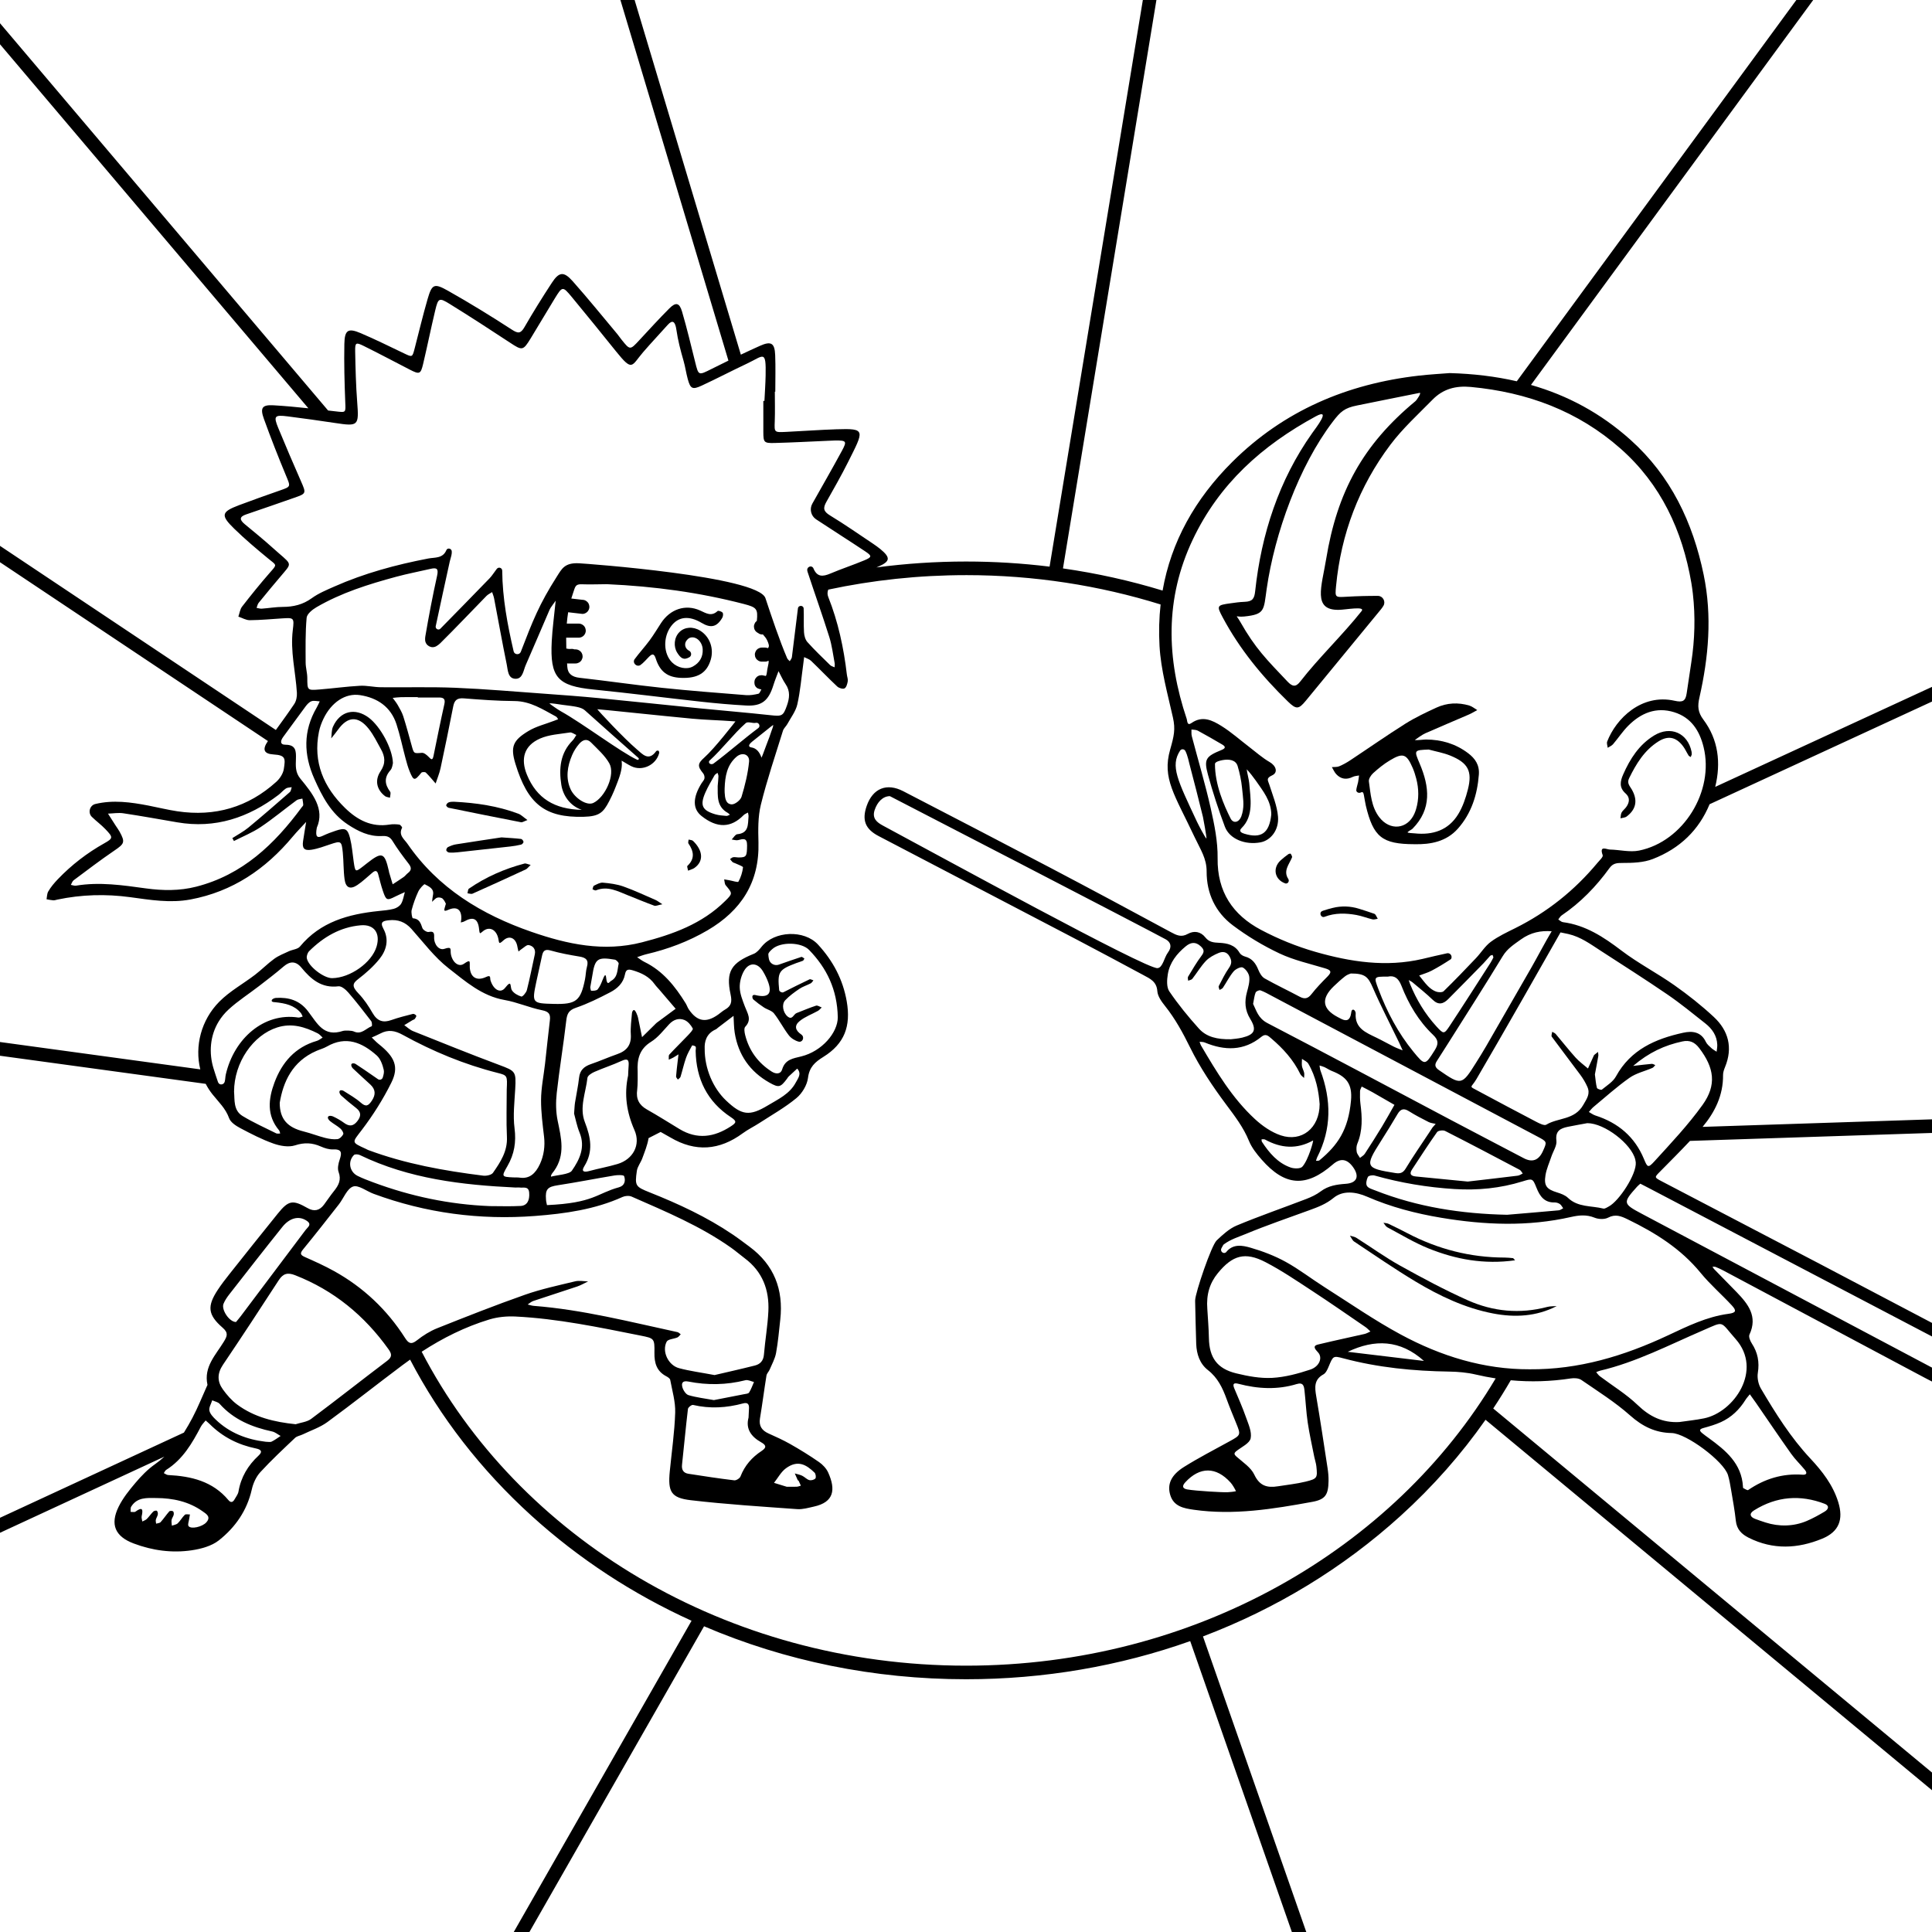<?xml version="1.0" encoding="UTF-8"?>
<svg xmlns="http://www.w3.org/2000/svg" width="950" height="950" version="1.1" viewBox="0 0 950 950">
  <!-- Generator: Adobe Illustrator 28.6.0, SVG Export Plug-In . SVG Version: 1.2.0 Build 709)  -->
  <g>
    <g id="Camada_1">
      <g>
        <path d="M76.153,720.035c-3.551,2.493-6.684,5.738-9.509,9.064-3.111,3.663-6.22,7.533-8.317,11.809-4.272,8.711-1.744,14.586,7.373,18.034,9.207,3.482,18.863,4.805,28.576,3.364,4.631-.687,9.794-2.081,13.345-4.889,8.066-6.378,13.867-14.65,16.203-25.073.671-2.997,2.119-6.202,4.166-8.436,5.407-5.9,11.293-11.366,17.105-16.883.926-.879,2.476-1.079,3.7-1.671,4.09-1.978,8.56-3.448,12.171-6.089,12.484-9.127,24.596-18.76,36.982-28.023,1.225-.916,2.461-1.81,3.704-2.693,14.69,28.157,34.731,54.118,59.711,76.795,23.393,21.237,49.944,38.557,78.685,51.613l-88.585,155.079h7.704l87.031-152.36c39.788,17.051,83.561,26.044,128.853,26.044,38.317,0,75.543-6.446,110.193-18.753l50.702,145.068h7.087l-51.506-147.369c35.895-13.61,68.871-33.593,97.213-59.323,15.961-14.49,29.898-30.325,41.724-47.211l224.096,185.942v-8.693l-220.308-182.798c3.026-4.557,5.902-9.185,8.622-13.882,9.787.906,19.614.621,29.514-.897,1.681-.258,3.894-.153,5.199.745,8.151,5.609,16.62,10.92,23.98,17.46,6.073,5.396,12.396,8.508,20.404,8.641,7.198.119,25.687,13.935,27.712,20.684.726,2.418,1.141,4.94,1.559,7.438.837,4.997,1.769,9.991,2.301,15.024.444,4.207,2.82,6.586,6.333,8.346,11.979,6.003,24.125,5.401,36.129.458,8.243-3.395,10.561-9.379,7.898-17.993-2.596-8.397-7.839-15.148-13.691-21.398-9.707-10.366-17.17-22.289-24.328-34.412-1.273-2.156-1.917-5.255-1.524-7.707.857-5.351-.027-10.01-2.96-14.497-.801-1.226-1.65-3.291-1.155-4.357,4.154-8.938-.64-15-6.292-20.854-3.689-3.82-7.435-7.585-11.14-11.39-.312-.32-.505-.755-.753-1.136.541.041,1.133-.046,1.613.147,1.28.514,2.54,1.094,3.757,1.743,30.125,16.042,60.238,32.107,90.367,48.14,5.575,2.966,11.141,5.955,16.764,8.826v-6.814c-49.122-26.029-98.244-52.057-147.352-78.113-9.265-4.916-9.308-5.38-2.246-13.258.525-.585,1.163-1.068,1.625-1.487,1.793.924,3.024,1.55,4.247,2.191,47.91,25.106,95.818,50.213,143.726,75.323v-6.654c-20.023-10.55-40.046-21.1-60.092-31.607-25.737-13.49-51.517-26.898-77.264-40.369-3.91-2.046-3.742-1.982-.775-4.99,4.881-4.949,9.811-9.861,14.562-14.932l123.569-4.061v-6.692l-117.361,3.857c6.063-7.274,10.162-15.546,10.06-25.503-.014-1.32.483-2.707.996-3.96,3.896-9.518,1.665-17.878-5.56-24.606-6.051-5.635-12.603-10.816-19.37-15.578-8.469-5.96-17.775-10.772-26.002-17.023-8.774-6.668-17.636-12.534-28.822-13.995-.799-.104-1.511-.874-2.263-1.334.545-.668.969-1.515,1.653-1.978,9.293-6.29,16.971-14.226,23.513-23.265,1.743-2.409,3.601-2.545,6.412-2.537,4.978.015,10.326-.162,14.874-1.923,13.427-5.199,22.74-14.35,27.943-26.943l113.926-52.596v-4.272c0-1.016.052-2.016.131-3.006l-111.279,51.339c2.872-11.8,1.582-23.193-5.854-33.112-2.736-3.65-2.863-6.646-1.93-10.76,4.529-19.971,6.312-40.063,2.11-60.402-5.325-25.776-16.149-48.578-35.977-66.363-14.64-13.132-30.975-21.86-48.953-27.009L892.681-1.491h-8.294l-138.554,188.975c-10.476-2.418-21.481-3.715-33.01-4.028-4.125.334-9.66.626-15.157,1.254-35.259,4.026-66.4,17.227-91.757,42.451-18.326,18.23-30.063,39.322-34.237,63.236-15.893-4.854-32.268-8.503-48.992-10.897L568.877-1.491h-6.672l-46.108,280.115c-13.494-1.657-27.196-2.513-41.045-2.513-14.9,0-29.631.991-44.114,2.908.305-.131.611-.257.916-.389,5.988-2.588,6.104-4.449,1.035-8.642-.904-.748-2.46-1.871-3.436-2.523-7.059-4.716-14.027-9.583-21.274-13.99-3.321-2.019-3.579-3.606-1.814-6.735,3.621-6.417,7.28-12.819,10.585-19.405,7.974-15.891,8.94-16.723-5.627-16.25-8.305.27-16.598.895-24.899,1.289-5.782.274-5.66.225-5.46-5.231.178-4.841.037-9.693.037-14.541.074-0.0.149-0.0.223-0,0-6.004.192-12.017-.054-18.011-.242-5.892-1.981-6.996-7.452-4.554-3.162,1.411-6.302,2.871-9.432,4.353L311.603-1.491h-6.983l53.559,178.814c-2.732,1.331-5.459,2.674-8.175,4.036-6.613,3.315-6.492,3.433-8.183-3.348-2.064-8.275-4.034-16.581-6.435-24.76-1.301-4.433-3.071-4.803-6.28-1.583-5.052,5.069-9.877,10.364-14.747,15.612-4.571,4.925-4.546,4.955-8.791-.345-.722-.901-1.358-1.872-2.098-2.756-7.267-8.67-14.375-17.482-21.892-25.93-4.373-4.914-6.685-4.611-10.235.819-4.671,7.144-9.195,14.395-13.457,21.789-1.889,3.276-3.166,3.194-6.248,1.195-10.246-6.645-20.664-13.058-31.3-19.057-6.917-3.901-7.942-3.311-10.107,4.138-2.315,7.964-4.221,16.047-6.309,24.077-1.185,4.557-1.161,4.497-5.229,2.555-7.074-3.377-14.103-6.871-21.31-9.941-6.216-2.648-7.926-1.593-8.059,5.291-.182,9.454.06,18.926.433,28.378.22,5.578.513,5.379-4.972,4.75-1.154-.132-2.309-.265-3.463-.398L-.089,11.318v10.349l151.725,179.097c-5.709-.609-11.423-1.145-17.148-1.476-5.658-.328-6.666,1.302-4.715,6.704,3.364,9.313,6.985,18.542,10.788,27.685,2.377,5.715,2.597,5.562-2.872,7.475-6.741,2.358-13.48,4.729-20.159,7.254-8.737,3.303-9.163,4.938-2.326,11.6,5.28,5.146,10.941,9.922,16.639,14.611,4.308,3.545,4.564,2.735.783,7.054-4.707,5.377-9.198,10.953-13.582,16.599-1.026,1.321-1.244,3.269-1.834,4.928,1.865.622,3.734,1.778,5.594,1.764,5.302-.04,10.601-.547,15.901-.887,5.786-.371,6.028-.349,5.273,5.706-1.303,10.448,1.376,20.571,2.011,30.853.113,1.827-.293,4.039-1.285,5.519-2.909,4.339-5.994,8.56-9.061,12.793L-.089,268.352v8.042l131.834,87.992c-2.849,4.119-2.095,6.295,2.785,6.597,5.98.37,5.846,1.999,5.022,7.2-.355,2.244-1.961,4.679-3.7,6.252-13.864,12.543-30.195,17.235-48.635,14.49-4.785-.712-9.498-1.903-14.254-2.818-8.656-1.665-17.356-2.876-26.093-.766-.019.005-.037.009-.056.014-2.72.698-3.671,4.29-1.681,6.271.011.011.021.021.032.032,2.135,2.099,4.595,3.878,6.657,6.041,3.831,4.02,3.915,4.464-.573,6.98-8.401,4.71-16.084,10.627-22.747,17.582-1.771,1.849-3.528,3.887-4.803,6.137-.607,1.07-.56,2.511-.808,3.785,1.099.183,2.193.45,3.299.517.67.041,1.361-.218,2.038-.36,11.863-2.487,23.762-2.816,35.796-1.185,9.808,1.33,19.633,2.999,29.614,1.137,20.717-3.865,36.95-14.933,50.25-30.853,2.107-2.522,4.43-4.862,6.653-7.287-.51,3.153-1.06,6.301-1.52,9.461-.506,3.478.526,4.771,4.112,4.218,3.152-.486,6.215-1.649,9.264-2.673,5.277-1.773,5.592-1.69,6.163,4.059.433,4.362.288,8.791.873,13.126.568,4.209,2.754,5.175,6.247,2.856,2.675-1.775,4.999-4.077,7.485-6.138,1.38-1.144,2.3-1.077,2.803.829.723,2.742,1.397,5.505,2.306,8.191,1.574,4.648,1.975,4.856,6.094,2.758,1.539-.784,3.138-1.451,4.709-2.171-.572,1.92-.837,4.02-1.82,5.698-.682,1.164-2.248,2.145-3.606,2.506-2.431.647-4.996.831-7.517,1.094-14.805,1.546-28.558,5.283-38.63,17.452-1.118,1.351-3.649,1.484-5.457,2.327-2.451,1.142-5.04,2.143-7.201,3.712-3.286,2.385-6.153,5.341-9.383,7.812-5.843,4.471-12.493,8.098-17.612,13.261-9.023,9.101-12.165,21.954-9.363,33.298L-.089,512.363v6.752l101.239,13.831c.927,1.797,2.03,3.517,3.31,5.13,2.976,3.749,6.49,6.952,8.194,11.742.732,2.057,3.371,3.775,5.529,4.918,5.291,2.802,10.664,5.581,16.285,7.575,3.287,1.166,7.472,1.902,10.616.877,4.587-1.495,8.453-1.289,12.66.561,1.861.819,4.007,1.521,5.986,1.432,4.363-.196,4.448,1.652,3.296,5.028-.647,1.895-1.179,4.328-.534,6.062,1.442,3.88-.008,6.593-2.27,9.395-1.737,2.153-3.264,4.475-4.919,6.696q-3.278,4.4-8.033,1.69c-7.354-4.189-9.34-3.895-14.682,2.703-7.974,9.848-15.855,19.771-23.736,29.695-2.008,2.529-3.992,5.096-5.766,7.79-5.281,8.023-4.958,12.235,2.351,18.585,2.942,2.556,2.294,4.149.676,6.82-3.972,6.559-10.007,12.404-8.106,21.232.041.188-.134.431-.228.639-2.356,5.207-4.462,10.547-7.127,15.591-1.323,2.504-2.712,4.955-4.21,7.322L-.089,746.363v7.373l80.909-37.476c-1.451,1.339-2.998,2.604-4.667,3.776ZM101.457,748.574c-2.022,2.243-7.524,3.469-8.738,1.841-.523-.701.14-2.299.294-3.486.098-.752.251-1.496.379-2.244-.857.034-2.043-.276-2.508.169-1.301,1.244-2.178,2.931-3.476,4.181-.695.669-1.91.797-2.891,1.169-.063-.94-.297-1.91-.141-2.812.152-.879.821-1.66,1.032-2.54.131-.547.028-1.502-.321-1.725-.448-.286-1.548-.288-1.846.049-1.5,1.693-2.754,3.604-4.265,5.285-.453.504-1.457.515-2.208.751-.058-.644-.276-1.325-.138-1.923.204-.882.8-1.68.962-2.563.108-.59-.054-1.52-.455-1.824-.33-.251-1.391-.01-1.775.37-1.138,1.125-2.031,2.497-3.164,3.628-.577.576-1.465.84-2.212,1.245-.12-.868-.494-1.793-.315-2.594.726-3.248.513-4.849-3.066-2.247-.536.39-1.576.087-2.384.104.078-.854-.126-1.882.278-2.534,2.922-4.711,7.692-4.322,12.326-4.266,8.206.041,15.989,1.7,22.802,6.531,1.749,1.24,4.314,2.675,1.827,5.433ZM897.252,739.453c2.345.896,1.938,2.653-.038,3.826-2.864,1.699-5.757,3.309-8.777,4.594-6.474,2.755-13.658,2.894-20.307.756-1.724-.555-3.439-1.134-5.129-1.779-2.349-.896-3.173-2.512-.469-4.199,11.059-6.9,22.697-7.794,34.721-3.198ZM860.425,685.599c1.181,1.649,2.135,2.936,3.045,4.255,5.746,8.334,11.404,16.729,17.263,24.981,1.991,2.805,4.528,5.217,6.724,7.884,1.141,1.385,1.122,2.574-1.124,2.415-9.826-.694-18.648,2.027-26.732,7.545-.403.275-1.601-.575-2.4-.958-.126-.061-.136-.426-.149-.654-.641-11.456-8.478-17.856-16.795-23.92-1.116-.813-2.256-1.601-3.312-2.486-1.687-1.414-1.062-2.004.79-2.517,2.869-.795,5.764-1.635,8.466-2.858,5.173-2.342,9.112-6.167,12.11-10.984.556-.893,1.299-1.67,2.114-2.701ZM837.948,697.42c-4.037.825-8.16,1.229-12.244,1.826-8.212.412-14.52-2.677-20.441-8.37-5.582-5.367-12.375-9.473-18.605-14.175-.696-.526-1.192-1.317-1.78-1.986.632-.244,1.245-.567,1.899-.721,17.831-4.203,33.971-12.663,50.642-19.84,10.791-4.645,8.094-4.681,16.008,4.249,13.562,15.306-.821,36.022-15.479,39.017ZM800.348,599.563c13.575,6.597,26.133,14.41,35.878,26.326,4.656,5.693,10.306,10.562,15.32,15.976,2.487,2.685,2.129,3.66-1.622,4.16-10.715,1.428-20.227,6.133-29.81,10.628-21.517,10.093-43.832,16.857-68.021,16.651-22.526.079-43.582-6.465-63.264-17.072-12.945-6.976-25.101-15.427-37.543-23.322-6.421-4.074-12.467-8.794-19.109-12.446-5.391-2.964-11.289-5.216-17.21-6.932-4.022-1.166-8.694-2.084-12.081,2.207-.02.025-.05.053-.09.084-1.255.961-2.941-.557-2.223-1.965.501-.982.973-1.811,1.183-1.966,3.496-2.575,6.961-3.536,10.885-5.164,10.195-4.229,20.664-7.8,31.04-11.59,4.273-1.56,8.301-3.024,12.083-6.131,4.642-3.813,10.981-2.96,16.445-.581,11.702,5.095,23.917,8.275,36.439,10.366,21.309,3.558,42.615,4.446,63.894-.391,3.812-.867,7.6-1.248,11.528.352,1.945.792,4.879.92,6.657-.009,3.651-1.907,6.417-.739,9.622.818ZM647.993,664.87c2.577,2.622.812,7.085-3.679,8.576-6.049,2.008-12.416,3.734-18.729,4.081-5.859.322-11.95-.817-17.717-2.223-9.449-2.304-13.245-7.789-13.43-17.37-.098-5.06-.541-10.114-.779-14.321-.548-7.109,1.177-12.688,5.153-17.556,7.231-8.855,13.371-10.653,23.433-5.449,7.941,4.107,15.392,9.195,22.895,14.101,8.86,5.793,17.549,11.849,26.29,17.824.893.61,1.63,1.449,2.44,2.181-.955.414-1.874.987-2.871,1.216-7.174,1.647-14.382,3.148-21.536,4.872-2.066.498-4.766.714-1.47,4.068ZM608.106,713.4c2.489-1.93,6.369-3.729,6.866-6.156.656-3.199-1.14-7.041-2.336-10.446-1.673-4.761-3.737-9.388-5.692-14.047-.994-2.368-.249-2.908,2.072-2.298,9.518,2.499,19.085,3.013,28.596.111,3.223-.983,3.584,1.01,3.823,3.124.594,5.251.82,10.55,1.592,15.771.837,5.662,2.113,11.26,3.223,16.882.31,1.57.87,3.105,1.036,4.685.596,5.687.469,6.104-5.312,7.526-4.438,1.091-9.033,1.542-13.559,2.278-5.297.845-9.017-.12-11.659-5.73-1.645-3.493-5.508-6.015-8.595-8.722-1.419-1.245-1.562-1.81-.056-2.978ZM607.758,733.243c-1.139.284-2.959.445-4.11.513-2.213.131-15.465-.619-19.805-1.366-2.054-.354-2.966-1.398-1.017-3.515,7.137-7.75,15.164-7.787,22.308.17.92,1.025,1.992,2.887,2.624,4.199ZM700.177,669.195c-12.485-1.497-24.97-2.994-37.455-4.49,13.214-6.295,25.76-6.016,37.455,4.49ZM629.778,558.28c-4.625-1.548-9.057-4.642-12.693-7.994-11.151-10.28-18.879-23.206-26.495-36.152-.334-.568-.489-1.242-.727-1.866.831.1,1.738.018,2.482.328,9.838,4.089,19.294,4.275,27.953-2.82,2.094-1.715,3.396-.361,4.751.793,5.844,4.974,10.956,10.555,14.329,17.566.365.76,1.219,1.284,1.846,1.918.028-.851.213-1.734.046-2.544-.23-1.117-.888-2.154-1.064-3.272-.183-1.163-.012-2.382.004-3.577,1.062.783,2.512,1.339,3.124,2.385,3.811,6.516,5.124,13.739,5.557,19.882-.047,11.872-8.893,18.775-19.113,15.353ZM640.362,573.708c-.963,1.051-4.035.979-5.771.367-6.339-2.234-10.479-7.173-14.063-12.609-.211-.32-.137-.829-.195-1.25.584.036,1.273-.12,1.736.135,7.787,4.285,15.597,4.883,23.567.45.411-.229-2.26,9.616-5.273,12.907ZM574.248,478.969c.943-5.671,4.418-10.03,8.786-13.631,2.391-1.971,4.816-2.449,7.385-.028,1.633,1.538,1.917,2.624.432,4.591-2.469,3.271-4.524,6.859-6.654,10.374-.284.469.015,1.292.044,1.951.694-.295,1.636-.398,2.042-.918,2.263-2.899,4.153-6.129,6.66-8.782,1.647-1.743,4.003-2.989,6.262-3.93,1.926-.803,4.002-.705,5.35,1.651,1.166,2.039,1.197,3.61-.22,5.641-1.954,2.802-3.466,5.92-5.039,8.968-.236.456.224,1.271.362,1.92.56-.342,1.318-.552,1.648-1.047,1.785-2.676,3.23-5.619,5.28-8.061.989-1.178,3.547-2.423,4.505-1.926,1.519.788,3.016,2.935,3.205,4.651.265,2.41-.489,5.004-1.144,7.428-1.259,4.657-1.04,8.861,1.606,13.187,3.307,5.407,2.164,7.712-3.87,9.198-2.224.547-4.553.666-5.602.81-6.761.139-12.037-1.104-15.758-5.235-5.217-5.792-10.186-11.88-14.565-18.314-1.408-2.07-1.177-5.729-.716-8.498ZM569.153,476.051c-5.81.416-107.189-55.17-134.967-70.072-2.93-1.572-5.471-3.515-4.116-7.638,1.295-3.941,4.022-6.847,7.507-6.858.695.321,126.963,65.64,135.629,70.403,2.528,1.389,3.138,3.765,1.112,6.455-1.901,2.523-2.54,7.522-5.163,7.71ZM647.7,569.029c7.121-13.954,6.956-28.171,1.604-42.597-.291-.784-.318-1.666-.468-2.503.809.261,1.654.444,2.419.8,1.245.58,2.389,1.397,3.661,1.897,7.018,2.756,10.161,6.201,9.389,14.586-1.322,14.359-6.5,21.894-15.498,29.335-.379.313-1.132.175-1.71.247.198-.59.326-1.216.605-1.764ZM623.217,503.074c-4.622-2.403-5.471-6.318-7.046-9.45.507-2.471.632-4.138,1.252-5.594.26-.61,1.744-1.268,2.37-1.047,1.939.683,3.75,1.746,5.582,2.716,43.588,23.072,87.174,46.148,130.754,69.236,4.651,2.464,4.631,2.503,2.531,7.123q-3.083,6.783-9.417,3.439c-12.042-6.327-24.112-12.603-36.137-18.963-29.952-15.842-59.826-31.834-89.89-47.46ZM733.067,473.165c-6.72,10.444-13.375,20.931-20.228,31.287-2.754,4.161-3.016,4.084-6.467.314-5.645-6.168-9.895-13.229-13.04-20.963-.249-.613-.43-1.254-.642-1.882.655.389,1.379.696,1.953,1.181,3.317,2.802,6.738,5.502,9.851,8.518,2.854,2.765,5.266,2.019,7.639-.361,5.834-5.851,11.615-11.754,17.391-17.662,1.119-1.144,2.091-2.431,3.198-3.588.269-.281.801-.309,1.213-.454.134.391.268.781.413,1.202-.418.793-.788,1.64-1.282,2.408ZM738.903,470.185c2.282-3.763,5.489-5.742,8.872-8.186,4.991-3.606,10.003-4.465,15.211-4.084-2.902,4.817-7.716,13.934-9.872,17.663-7.503,12.976-14.929,25.996-22.417,38.98-1.613,2.797-3.335,5.531-5.051,8.266-6.843,10.904-7.173,10.903-18.042,3.403-2.028-1.399-2.279-2.616-1.079-4.495,1.862-2.915,3.731-5.826,5.575-8.753,8.971-14.243,18.075-28.404,26.803-42.794ZM704.673,508.861c2.75,2.615,2.704,4.535.786,7.584-4.712,7.49-4.793,7.633-10.507.648-7.512-9.182-12.95-19.536-17.12-30.602-2.374-6.301-2.42-6.284,4.572-6.27,3.21-.695,5.231.718,6.682,4.435,3.54,9.072,8.471,17.438,15.588,24.205ZM687.879,512.45c.641,1.328,1.224,2.685,1.834,4.028-1.433-.588-2.908-1.092-4.291-1.78-2.886-1.437-5.687-3.047-8.59-4.449-5.197-2.51-10.741-4.625-10.217-12.044.041-.576-.601-1.934-1.444-1.712-.655.173-.71,1.151-.81,1.816q-.719,4.763-4.734,2.754c-.618-.309-1.232-.627-1.843-.949q-11.442-6.022-1.952-15.139c1.825-1.749,3.703-3.463,5.699-5.007.99-.766,2.306-1.11,2.689-1.286,7.024.012,8.477,1.577,10.86,7.059,3.932,9.048,8.506,17.816,12.798,26.708ZM704.398,554.398c-.629.958-1.256,1.916-1.886,2.872-3.795,5.757-7.746,11.42-11.308,17.318-1.357,2.246-2.82,2.574-5.099,2.215-14.764-2.325-15.118-3.088-7.182-15.524,2.845-4.458,5.619-8.965,8.304-13.521,1.483-2.516,3.087-2.93,5.612-1.334,3.101,1.96,6.385,3.644,9.66,5.31,1.035.526,2.294.612,3.45.899-.516.588-1.033,1.177-1.549,1.765ZM706.628,556.681c.554-.779,2.957-1.083,3.975-.566,12.281,6.243,24.469,12.669,36.65,19.105.64.338,1.006,1.197,1.5,1.813-.813.368-1.597.964-2.442,1.068-8.428,1.039-16.866,1.996-24.589,2.894-9.034-.888-17.261-1.714-25.491-2.497-2.47-.235-3.393-1.195-1.872-3.501,4.049-6.135,8.011-12.331,12.269-18.317ZM675.877,578.02c12.883,3.638,25.962,5.828,39.349,6.657,11.411.706,22.49-.377,33.377-3.748,4.927-1.525,5.041-1.574,6.93,3.166,1.655,4.155,3.883,7.303,8.935,7.169.855-.023,1.845.305,2.551.792.69.475,1.096,1.361,1.627,2.067-.723.348-1.424.939-2.172,1.008-8.468.778-16.943,1.475-25.416,2.194-22.325-.462-44.019-3.763-64.838-11.97-1.47-.58-3.403-1.087-4.084-2.241-.621-1.052-.176-3.111.474-4.38.334-.651,2.27-.995,3.267-.714ZM667.412,562.402c2.69-6.421,2.404-13.007,1.54-19.687-.264-2.043-.239-4.133-.197-6.199.014-.699.489-1.388.816-2.245,2.135,1.12,3.781,1.929,5.373,2.831,3.59,2.033,7.154,4.112,10.729,6.172-2.031,3.557-3.988,7.159-6.112,10.66-2.741,4.519-5.574,8.983-8.468,13.405-.544.831-1.56,1.353-2.359,2.017-.562-.973-1.432-1.893-1.609-2.932-.221-1.298-.211-2.835.286-4.023ZM791.005,593.284c-.621.321-1.851,1.188-2.615.996-5.973-1.499-12.447-.535-17.411-5.294-1.378-1.32-3.461-2.075-5.354-2.655-5.089-1.558-6.537-3.233-5.678-8.48.513-3.131,1.889-6.124,2.905-9.17.87-2.609,2.768-5.326,2.463-7.779-.606-4.878,2.016-6.094,5.686-6.844,3.383-.692,6.789-1.276,9.491-1.778,8.561-.016,21.796,10.327,23.604,17.889.107.448.196.905.237,1.363.509,5.727-8.21,19.106-13.326,21.751ZM837.179,543.301c-7.071,9.858-15.499,18.778-23.696,27.777-3.1,3.404-3.425,2.924-5.126-1.187-4.519-10.918-12.71-17.803-23.863-21.377-1.142-.366-2.15-1.148-3.22-1.738.758-.831,1.431-1.766,2.289-2.477,5.844-4.841,11.501-9.955,17.688-14.314,3.275-2.307,7.507-3.244,11.273-4.876.564-.244.945-.909,1.41-1.38-.584-.215-1.186-.653-1.749-.607-2.661.218-5.31.569-9.127,1.006,7.695-6.587,15.501-10.178,24.19-12.031,3.527-.752,6.021.289,8.297,3.277,7.36,9.664,8.685,18.096,1.635,27.925ZM767.335,458.479c1.273.228,2.558.498,3.862.801,6.073,1.412,10.794,4.914,15.771,8.144,11.007,7.143,22.095,14.169,32.922,21.576,6.455,4.417,12.528,9.402,18.675,14.255,3.365,2.657,5.712,6.04,5.852,10.537.034,1.112-.21,2.233-.327,3.35-.858-.578-1.803-1.062-2.553-1.757-1.012-.936-2.18-1.889-2.746-3.088-2.364-5.012-6.687-5.452-11.134-4.477-13.649,2.994-25.836,8.277-33.055,21.466-1.455,2.657-4.481,4.497-6.949,6.51-.368.3-2.27-.357-2.407-.858-.54-1.984-.66-4.083-1.002-6.638.512-2.731,1.134-5.889,1.674-9.061.108-.637-.093-1.326-.152-1.991-.614.487-1.24.959-1.834,1.469-.163.14-.241.388-.336.596-.924,2.029-1.844,4.06-2.765,6.091-2.034-1.768-4.268-3.356-6.059-5.343-3.396-3.767-6.521-7.778-9.81-11.644-.418-.491-1.146-.717-1.731-1.066-.081.824-.55,1.932-.185,2.429,4.634,6.311,9.433,12.501,14.082,18.801,1.326,1.797,2.496,3.766,3.4,5.807,1.535,3.467-.167,5.725-2.04,8.976-4.298,7.463-12.339,6.127-18.145,9.658-1.013.616-3.437-.63-4.989-1.439-9.606-5.008-19.157-10.121-28.708-15.234-4.667-2.499-3.325-1.194-.621-5.795,11.367-19.337,36.405-63.363,41.309-72.076ZM667.289,199.377c10.262-2.032,20.5-4.194,30.767-6.192,1.057-.206-1.33,3.472-2.095,4.105-25.843,21.395-38.458,44.619-43.878,77.676-2.2,13.418-6.757,25.154,6.226,24.904,3.125,0,13.268-1.988,11.213.611-9.142,11.559-21.155,23.022-30.187,34.67-2.155,2.779-3.818,2.538-6.226,0-10.308-10.865-15.828-16.296-23.282-29.435-2.346-4.135-2.643-2.084,2.026-2.573,10.26-1.073,9.488-3.071,11.001-13.6,3.907-27.203,15.896-60.421,32.529-82.23,3.774-4.948,5.758-6.718,11.906-7.935ZM586.494,265.352c13.02-27.476,34.139-46.299,60.479-60.622,7.869-4.279.115,5.613-1.749,8.243-16.382,23.123-25.017,49.683-28.032,77.694-.396,3.684-1.286,5.125-5.214,5.262-2.448.085-4.588.404-6.872.72-6.729.929-6.967,1.16-3.916,6.876,8.338,15.626,19.46,29.151,32.108,41.436,4.153,4.034,5.314,3.822,8.841-.454,12.32-14.933,24.595-29.902,36.88-44.864.469-.571.892-1.179,1.266-1.817l0-0c1.189-2.047-.29-4.75-2.657-4.816-.033-.001-.066-.001-.099-.002-5.074-.016-10.156.117-15.222.409-5.861.338-5.88.435-5.342-5.222,2.437-25.649,11.265-48.973,26.706-69.498,6.054-8.047,13.655-14.954,20.75-22.185,5.138-5.237,11.311-6.947,18.862-6.236,27.693,2.61,52.606,11.789,73.573,30.311,19.853,17.538,30.394,40.258,34.805,65.999.301,1.755.542,3.52.749,5.33,1.285,11.242.955,22.605-.768,33.789-.754,4.893-1.528,10.014-2.262,15.141-.551,3.852-1.903,4.644-5.932,3.738-16.282-3.662-28.824,8.789-33.163,20.042-.334.865.144,2.044.245,3.077.884-.571,1.963-.976,2.618-1.742,2.545-2.979,4.714-6.312,7.464-9.075,6.264-6.294,13.77-9.435,22.641-6.664,8.295,2.591,12.428,9.001,14.431,17.133,5.329,21.635-9.874,46.457-31.73,50.89-4.561.925-9.559-.412-14.36-.503-1.615-.031-5.331-2.239-3.519,2.777.307.85-1.6,2.591-2.616,3.812-11.224,13.491-24.641,24.214-40.371,32.05-4.12,2.052-8.372,4.022-12.04,6.736-2.844,2.105-4.791,5.389-7.281,8.012-5.217,5.494-10.463,10.965-15.883,16.256-.694.678-2.63.605-3.745.201-1.467-.531-2.86-1.566-3.979-2.69-1.586-1.592-2.894-3.462-4.32-5.213,2.058-.787,4.217-1.382,6.15-2.403,3.206-1.693,6.316-3.587,9.343-5.583.134-.088.23-.233.303-.413.471-1.169-.378-2.514-1.636-2.577-.139-.007-.276.001-.408.028-4.059.843-8.085,1.842-12.123,2.784-17.881,4.171-35.428,1.46-52.606-3.461-9.234-2.645-18.342-6.342-26.831-10.84-13.833-7.329-21.537-18.693-21.308-35.232.113-8.18-1.586-16.509-3.395-24.561-2.676-11.908-6.197-23.625-9.301-35.439-.272-1.035-.12-2.181-.165-3.276,1.047.173,2.233.088,3.117.564,4.052,2.184,8.038,4.493,12.009,6.824,1.659.974,1.788,1.817-.264,2.652-7.82,3.184-8.834,4.516-6.747,12.18,2.354,8.642,5.156,17.192,8.315,25.573,2.294,6.084,10.041,9.12,17.547,7.693,4.958-.943,9.12-6.008,8.582-12.628-.435-5.353-2.654-10.586-4.297-15.805-.629-1.996-1.761-3.06,1.373-4.488,3.12-1.422,1.926-4.769-1.19-6.557-3.55-2.037-6.663-4.841-9.943-7.342-4.58-3.492-8.909-7.383-13.776-10.41-4.445-2.764-9.324-5.242-14.738-1.428-2.183,1.538-2.004-1.089-2.311-2.003-10.015-29.752-10.791-59.181,2.953-88.185ZM593.237,412.37c-.699-.548-3.981-6.852-4.693-8.373-9.547-20.401-13.155-27.319-8.294-34.868.654-1.016,2.103-.891,2.648.194,1.091,2.174,1.708,5.334,2.018,6.503,2.406,9.095,4.337,16.711,6.594,25.849.206.836,1.833,9.773,1.728,10.695ZM614.262,385.049c-.139-1.679-1.052-5.093-1.232-6.772,1.273,1.275,3.478,4.129,4.489,5.586,3.521,5.077,7.556,9.962,7.591,16.641-.938,9.321-5.084,11.953-13.276,9.439-1.178-.362-3.013-1.125-1.306-2.794,6.084-5.948,4.343-14.758,3.734-22.1ZM610.862,399.863c-.139.55-.298,1.078-.492,1.593-1.087,2.892-3.893,3.707-5.261,1.009-3.303-6.516-7.734-16.784-7.681-26.814.006-1.098,2.613-1.699,3.866-1.914,2.891-.496,6.323-.213,7.278,2.949,1.022,3.383,1.826,7.291,2.144,10.584.483,5.018,1.189,8.465.146,12.594ZM475.052,282.801c33.461,0,65.626,5.096,95.641,14.428-.738,6.587-.929,13.376-.534,20.372.667,11.836,3.99,23.564,6.597,35.23,1.295,5.796.535,9.073-1.367,15.738-4.061,14.226,2.206,22.187,12.064,43.145,2.846,6.05,5.899,10.36,5.874,16.843-.042,10.771,4.333,20.023,12.862,26.431,7.123,5.352,14.92,10.048,22.978,13.845,7.018,3.306,14.794,5.032,22.286,7.286,2.68.806,3.783,1.569,1.345,4.022-2.758,2.775-5.504,5.601-7.902,8.68-1.786,2.293-3.419,2.571-5.883,1.25-5.688-3.049-11.547-5.788-17.162-8.961-1.393-.787-2.447-2.617-3.087-4.198-1.286-3.178-3.015-5.623-6.533-6.552-1.006-.266-2.199-.969-2.695-1.825-2.293-3.957-6.088-4.753-10.082-4.941-2.617-.123-4.896-.286-6.732-2.624-2.281-2.904-5.563-3.499-8.706-1.733-3.175,1.784-5.481.632-8.267-.874-19.671-10.634-39.38-21.201-59.172-31.607-24.085-12.663-48.251-25.17-72.409-37.693-8.17-4.235-14.993-1.433-18.005,7.234-2.406,6.921-.75,11.35,5.833,14.795,32.657,17.093,65.355,34.11,98.011,51.204,10.818,5.663,21.566,11.46,32.327,17.23,3.215,1.724,6.416,3.145,6.747,7.834.178,2.515,2.073,5.149,3.768,7.27,5.03,6.296,8.773,13.186,12.351,20.439,4.866,9.863,11.107,19.172,17.701,28.015,4.276,5.734,8.511,11.237,11.247,17.935,1.36,3.329,3.766,6.358,6.171,9.11,11.554,13.222,21.948,13.869,35.098,2.411q5.461-4.758,9.838,1.26c3.346,4.6,2.049,7.9-3.467,8.297-4.439.319-8.625.909-12.357,3.722-2.114,1.594-4.625,2.778-7.115,3.736-11.383,4.379-22.928,8.354-34.178,13.044-3.688,1.537-6.908,4.53-9.882,7.343-2.609,2.467-10.485,25.682-10.577,29.413-.006.231-.008.462-.003.693.168,6.923.282,13.847.526,20.767.178,5.048,1.765,9.771,5.767,12.889,4.815,3.752,7.187,8.756,9.168,14.2,1.418,3.896,3.012,7.729,4.578,11.569,2.524,6.188,2.52,6.14-3.218,9.302-7.465,4.112-15.064,8.018-22.281,12.532-6.383,3.992-8.355,8.542-6.785,13.793,1.69,5.65,6.636,6.563,11.501,7.26,19.729,2.828,39.111-.356,58.401-3.881,6.506-1.189,7.82-3.615,7.939-10.222.037-2.062-.14-4.151-.452-6.191-1.811-11.846-3.589-23.699-5.603-35.512-.742-4.353-1.144-8.166,3.538-10.746,1.227-.676,2.008-2.47,2.611-3.911,2.165-5.171,2.137-5.325,7.244-3.964,17.055,4.544,34.441,6.231,52.034,6.5,4.349.067,8.79.456,13.011,1.45,3.263.768,6.529,1.397,9.798,1.902-49.981,84.017-147.946,141.252-260.398,141.252-118.213,0-220.422-63.244-267.7-154.367,10.332-6.732,21.333-12.234,33.257-15.857,4.067-1.236,8.588-1.667,12.85-1.456,20.804,1.03,41.143,5.318,61.504,9.374,6.721,1.339,6.952,1.382,6.835,8.441-.084,5.062,1.096,9.088,5.831,11.569.765.401,1.801,1.077,1.929,1.771.985,5.34,2.614,10.743,2.446,16.076-.303,9.649-1.72,19.263-2.659,28.893-.976,10.0.575,13.055,10.31,14.196,17.383,2.038,34.881,3.125,52.346,4.389,2.683.194,5.479-.654,8.174-1.241,10.043-2.187,10.786-8.451,7.075-16.725-.9-2.006-2.664-3.889-4.494-5.162-4.594-3.198-9.378-6.148-14.249-8.909-3.428-1.943-7.024-3.552-10.615-5.172-3.259-1.47-4.819-3.695-4.203-7.384,1.171-7.009,2.058-14.066,3.195-21.082.169-1.045,1.155-1.933,1.589-2.966,1.128-2.685,2.617-5.327,3.132-8.138.995-5.434,1.463-10.967,2.072-16.468,1.631-14.72-3.034-26.808-15.087-35.761-2.778-2.064-5.538-4.161-8.404-6.098-12.683-8.571-26.476-14.968-40.646-20.614-7.053-2.81-7.454-3.225-6.388-10.598.309-2.134,1.9-4.053,2.67-6.156,1.162-3.173,2.469-6.361,3.04-9.659.017-.099.032-.198.045-.298,2.556-1.305,3.386-1.729,5.943-3.035,1.608.904,3.23,1.785,4.818,2.723,12.31,7.266,24.1,6.343,35.534-2.062,2.582-1.898,5.517-3.309,8.215-5.06,6.145-3.988,12.598-7.62,18.211-12.26,2.797-2.312,5.23-6.373,5.677-9.914.672-5.333,3.397-7.755,7.56-10.339,10.424-6.471,13.59-15.122,11.499-27.242-1.869-10.837-6.774-19.985-14.119-27.975-6.82-7.418-21.509-6.8-27.776,1.083-1.065,1.339-2.329,2.854-3.834,3.456-11.073,4.43-13.815,8.695-11.386,20.007.755,3.515.377,5.659-2.689,7.388-1.198.676-2.237,1.629-3.363,2.437-5.937,4.262-10.358,3.528-14.467-2.456-.646-.941-.986-2.087-1.59-3.062-5.169-8.339-11.136-15.881-20.239-20.321-1.281-.625-2.416-1.55-3.619-2.337,1.506-.492,2.986-1.098,4.523-1.457,10.622-2.483,20.737-6.263,30.157-11.791,16.45-9.654,25.511-23.523,24.992-43.126-.164-6.197-.293-12.646,1.173-18.581,3.031-12.272,7.11-24.286,10.861-36.375.381-1.229,1.558-2.189,2.198-3.365,1.726-3.17,4.105-6.221,4.875-9.625,1.469-6.495,2.003-13.201,2.919-19.821.157-1.135.285-2.274.427-3.411,1.149.595,2.514.963,3.41,1.822,4.334,4.154,8.475,8.51,12.853,12.615.838.785,2.748,1.38,3.592.947.906-.465,1.378-2.204,1.59-3.462.181-1.079-.306-2.26-.44-3.403-1.528-13.085-4.286-25.892-9.162-38.15-.476-1.198-.428-2.464.022-3.558,21.773-4.649,44.462-7.12,67.777-7.12ZM335.36,720.24c.996-9.143,1.824-18.305,2.914-27.436.094-.784,1.827-2.13,2.507-1.97,8.298,1.946,16.476,1.455,24.618-.753,2.162-.586,3.005.318,2.897,2.412-.071,1.381-.137,2.762-.226,4.573-1.468,5.468,1.22,9.322,6.145,12.1,2.256,1.273,3.102,2.446.257,4.311-4.693,3.076-8.295,7.15-10.365,12.529-.356.924-2.096,2.012-3.061,1.896-7.535-.909-15.044-2.046-22.543-3.222-2.403-.377-3.421-1.893-3.144-4.44ZM338.443,679.326c9.382,1.858,18.768,1.709,28.112-.649,1.246-.314,2.789.551,4.194.871-.777,1.75-1.396,3.599-2.413,5.197-.374.588-1.672.65-2.572.83-4.948.988-9.904,1.938-14.731,2.877-4.383-.798-8.521-1.272-12.458-2.426-1.314-.386-2.606-2.377-3.03-3.881-.529-1.88-.068-3.405,2.897-2.817ZM392.241,727.758c.088.19.407.271.501.461.376.759.706,1.54,1.053,2.313-.644.177-1.281.458-1.935.506-1.146.083-2.302.023-5.03.023-1.124-.346-3.68-1.133-6.237-1.92,1.934-2.428,3.464-5.409,5.882-7.173,5.863-4.278,10.03-1.735,14.053,2.148.585.565.84,2.363.406,2.871-.574.672-2.099,1.058-2.997.803-1.262-.359-2.261-1.553-3.49-2.144-1.129-.543-2.414-.762-3.631-1.124.471,1.081.928,2.168,1.424,3.236ZM228.129,473.898c-2.608,1.831-5.742-.74-6.439-4.832-.343-2.014.769-3.865-3.133-2.518-2.71.936-5.235-2.188-5.085-5.783.082-1.965-.194-3.018-2.683-2.501-.901.187-2.772-.991-3.088-1.924-.839-2.476-1.534-4.591-4.71-4.818-.314-.022-.897-2.801-.559-4.092.81-3.101,1.91-6.163,3.261-9.07.672-1.447,2.82-3.745,3.158-3.56,2.049,1.116,4.795,2.102,4.03,5.453-.237,1.039-.281,2.121-.413,3.183.819-.704,1.539-1.697,2.488-2.021.788-.269,2.138-.058,2.715.491.925.88,1.418,2.216,1.573,2.478-.659,2.628-1.744,4.3,1.114,3.023,4.21-1.882,6.613-.223,6.485,4.285-.018.634-.173,1.264-.265,1.896.565-.163,1.188-.223,1.685-.506,4.403-2.507,6.776-1.434,7.319,3.782.325,3.116.531,1.949,2.322.712,3.067-2.118,6.234-.253,7.127,3.946.45,2.115.112,3.083,2.487.907,3.044-2.79,6.239-1.085,6.912,3.136.124.779.35,1.543.529,2.313.509-.411.987-.873,1.535-1.222,1.15-.732,2.479-2.141,3.482-1.95,2.171.414,3.558,2.029,2.994,4.604-1.283,5.853-2.423,11.741-3.9,17.544-.324,1.274-2.14,3.337-2.701,3.167-1.751-.531-3.755-1.635-4.675-3.126-1.021-1.654.19-5.613-3.334-1.138-2.257,2.866-5.704.939-7.164-3.67-.362-1.143.389-2.913-2.145-1.71-4.543,2.157-7.758.286-8.056-4.714-.149-2.508.774-4.321-2.865-1.767ZM196.363,405.469c-1.589-.204-3.256-.265-4.833-.011-8.831,1.421-15.765-2.222-21.815-8.113-10.587-10.308-15.865-22.517-12.89-37.481.443-2.231,1.262-4.445,2.256-6.497,3.865-7.983,10.697-12.676,17.956-11.561,8.5,1.306,15.114,5.724,17.911,14.282,1.786,5.464,2.94,11.133,4.436,16.695.598,2.221,1.191,4.467,2.07,6.584,1.95,4.694,2.421,4.672,5.728.588.32-.395,1.825-.442,2.212-.065,1.718,1.671,3.229,3.555,4.814,5.361.819-2.501,1.866-4.953,2.416-7.512,2.177-10.129,4.252-20.281,6.245-30.448.595-3.035,1.97-4.154,5.197-3.895,8.278.664,16.583,1.267,24.88,1.319,7.868.049,13.991,4.142,20.446,7.622.459.247.718.867,1.07,1.313-.639.246-1.279.492-1.918.739-4.264,1.65-8.865,2.743-12.721,5.069-7.583,4.575-8.947,7.703-6.381,16.109,6.018,19.711,14.436,26.568,33.569,26.06,7.618-.203,9.611-2.019,12.533-7.663,1.993-3.849,2.817-6.025,4.359-10.078,2.052-5.392,1.975-7.886,1.774-9.862,1.589.92,3.133,1.934,4.776,2.744,5.336,2.63,12.163-.604,13.666-6.451.091-.355-.07-.954-.333-1.165-.206-.165-.953-.048-1.12.186-3.714,5.202-6.729,1.501-9.557-.907-6.5-5.534-18.847-18.822-19.4-19.698.915-.028,31.538,3.238,46.696,4.655,6.658.622,13.361.751,20.032,1.258l1.198.091c-.712.877-10.157,13.176-15.324,17.777-3.348,2.981-3.396,4.311-.541,7.774.502.609.764,1.703.622,2.478-.154.837-.92,1.558-1.406,2.338-4.443,7.137-4.453,12.62-.034,16.136,7.655,6.091,14.465,5.933,20.687-.418.565-.577,1.431-.858,2.157-1.276.096.669.325,1.35.266,2.006-.342,3.808.206,8.123-5.537,8.651-.984.091-1.83,1.685-2.739,2.584,1.052.123,2.183.555,3.14.309,2.494-.642,4.473-1.271,4.423,2.643-.068,5.244-.282,5.86-4.028,5.89-.919.007-1.857-.248-2.754-.133-.562.072-1.064.608-1.593.936.409.497.766,1.054,1.245,1.47.331.287.842.358,1.255.562,1.365.676,3.938,1.514,3.876,2.03-.29,2.429-1.06,4.907-2.252,7.036-.259.463-2.951-.435-4.522-.705-.832-.143-1.664-.282-2.497-.423.244.989.193,2.226.781,2.927,3.359,4.006,3.45,4.002-.247,7.668-11.403,11.309-25.835,16.469-40.969,20.359-18.751,4.819-36.669.961-54.266-5.139-24.482-8.486-45.967-21.449-61.014-43.304-1.564-2.272-4.585-4.283-2.645-7.896.125-.233-.818-1.475-1.355-1.544ZM214.605,317.715c.679-.408,1.311-.864,1.858-1.405,7.712-7.626,15.153-15.525,22.739-23.28.767-.784,1.847-1.262,2.781-1.883.33,1.033.772,2.046.974,3.104,2.074,10.844,4.007,21.715,6.224,32.529.562,2.739.525,6.887,4.27,6.991,3.612.1,3.877-4.058,5.028-6.666,3.999-9.062,7.81-18.206,11.765-27.288.516-1.186,1.455-2.188,2.994-4.44-.758,7.609-1.619,13.755-1.938,19.929-.925,17.896,2.907,21.981,20.594,23.753,17.658,1.769,35.264,4.053,52.906,5.987,7.332.804,14.689,1.466,22.053,1.865,7.678.416,11.061-2.317,13.44-10.0.723-2.334,1.674-4.598,2.521-6.893,1.146,2.139,2.116,4.399,3.478,6.39,2.363,3.454,1.931,6.915.649,10.542-1.829,5.176-2.458,5.342-8.061,4.727-11.69-1.283-23.415-2.233-35.118-3.399-16.52-1.645-33.027-3.421-49.551-5.021-8.71-.843-17.441-1.49-26.171-2.118-14.707-1.058-29.408-2.335-44.135-2.945-12.204-.505-24.442-.125-36.664-.262-3.422-.039-6.86-.906-10.254-.72-6.634.364-13.234,1.288-19.862,1.819-6.078.487-5.988.393-6.022-5.737-.014-2.491-.8-4.979-.81-7.47-.028-7.351-.169-14.732.483-22.035.168-1.882,2.799-4.02,4.797-5.185,12.251-7.148,25.688-11.33,39.28-15.008,5.556-1.504,11.231-2.564,16.841-3.873,3.08-.719,4.007-.097,3.235,3.385-2.191,9.883-4.082,19.838-5.789,29.817-.097.565-.121,1.142-.099,1.727.104,2.785,3.175,4.502,5.563,3.065ZM287.027,307.646c-.678-.622-1.511-1.015-2.45-1.015h-5.883c.154-1.864.376-3.722.682-5.576,2.323.27,4.646.541,6.969.811.822.096,1.891-.456,2.45-1.015.601-.601,1.054-1.587,1.015-2.45-.04-.896-.334-1.826-1.015-2.45-.234-.181-.468-.361-.701-.542-.541-.313-1.123-.471-1.749-.473-1.809-.211-3.618-.421-5.427-.631.263-.891.542-1.782.859-2.669,1.072-3.011.989-4.475,4.301-4.333,3.914.168,9.444-.047,12.399-.047,23.379,1.045,45.486,4.091,67.214,9.718,6.404,1.658,7.046,2.421,6.459,8.34-.144.103-.286.211-.411.346-.338.314-.577.686-.717,1.115-.217.413-.316.858-.298,1.335.041.307.082.614.124.921.165.587.462,1.097.891,1.529.234.181.467.361.701.542.093.054.194.077.29.122.014.009.024.023.038.032.335.306.727.513,1.178.62.394.124.789.138,1.183.08.801.929,1.615,1.843,2.097,2.915.621,1.38,1.379,3.068.311,3.851-.427-.182-.871-.303-1.348-.305h-1.557c-.477-.018-.922.082-1.335.298-.43.14-.801.379-1.115.716-.338.314-.577.686-.716,1.115-.217.413-.316.858-.298,1.335.041.307.083.614.124.921.165.587.462,1.097.891,1.529.234.181.468.361.701.542.54.313,1.123.471,1.749.473h1.557c.477.018.922-.081,1.335-.298.137-.045.258-.116.383-.181.077.335.074.77-.018,1.327-.225,1.366-.611,2.712-.745,4.084-.086.882-.254,1.625-.58,2.145-.045-.015-.083-.042-.13-.055-.37-.078-.74-.155-1.11-.233-.461-.144-.921-.165-1.382-.062-.461.021-.891.158-1.288.411-.404.218-.728.515-.972.893-.306.335-.513.727-.62,1.178-.041.307-.083.614-.124.921 0.0.078.025.149.03.225-.031.973.377,1.952,1.252,2.578.012.008.023.017.035.025.277.197.613.311.964.403.09.033.169.084.263.111.304.064.609.128.913.192-.486.744-.857,1.978-1.483,2.125-1.975.465-4.073.838-6.079.678-13.795-1.1-27.6-2.148-41.361-3.6-13.524-1.427-26.988-3.417-40.505-4.928-3.569-.399-5.783-1.918-6.01-5.371-.038-.573-.074-1.146-.11-1.719.13.016.257.041.392.041h3.78c.477.018.922-.081,1.335-.298.43-.14.801-.379,1.115-.717.338-.314.577-.686.716-1.115.217-.413.316-.858.298-1.335-.041-.307-.082-.614-.124-.921-.165-.587-.462-1.097-.891-1.529-.678-.622-1.511-1.015-2.45-1.015h-.591c-.38-.14-.772-.237-1.19-.239-.589.07-1.182.064-1.772.013-.069-.014-.139-.022-.208-.037-.262-.082-.524-.113-.786-.115-.063-1.791-.083-3.58-.074-5.366h6.178c.888,0,1.822-.387,2.45-1.015.601-.601,1.054-1.587,1.015-2.45-.04-.896-.335-1.826-1.015-2.45ZM351.321,381.29c.303-.537.995-.855,1.508-1.274.156.559.453,1.12.442,1.675-.029,1.373-.2,2.744-.37,4.797.101,4.545-.765,10.094,5.038,13.274.366.2.644.56.962.846-.573.211-1.164.64-1.715.593-1.814-.154-3.673-.273-5.406-.778-6.503-1.896-7.696-4.393-4.966-10.659,1.274-2.925,2.937-5.685,4.507-8.473ZM348.938,373.967c6.035-5.496,11.74-13.058,17.763-18.4,1.066-.945,3.455.238,4.942-.135.022-.006.046-.011.072-.015,1.452-.264,2.356,1.667,1.183,2.563-.006.005-.012.009-.018.014-7.446,5.552-14.555,11.88-22.009,17.444-.472.352-1.097.415-1.634.175-.009-.004-.018-.008-.027-.012-.653-.29-.799-1.153-.271-1.634ZM356.325,389.684c-.041-.684-.006-1.372-.006-2.058.205-5.833,1.108-11.462,5.856-15.528,2.863-2.452,6.517-1.148,6.153,2.481-.582,5.812-1.992,11.602-3.7,17.203-.509,1.67-3.243,3.82-4.86,3.742-2.993-.145-3.288-3.259-3.443-5.84ZM369.89,364.635c2.335-1.869,5.452-4.383,7.806-6.238.359-.283,1.83-1.513,2.475-1.922.142.623-.574,2.231-.715,2.666-.709,2.187-1.492,4.355-2.351,6.489-.726,1.804-1.847,5.162-2.65,6.935-1.019-2.951-2.654-4.725-5.088-5.065-.616-.086-2.201-.683.524-2.864ZM276.02,385.943c.825,5.242,4.248,10.311,10.057,12.282-13.447-.296-22.213-5.689-26.96-17.241-3.26-7.935-1.383-14.392,6.448-17.83,4.473-1.964,9.73-2.202,14.672-2.979.964-.152,2.101.79,3.158,1.227-.589.891-1.05,1.908-1.787,2.652-6.155,6.214-6.851,13.867-5.588,21.889ZM280.587,388.118c-2.523-5.509-1.651-11.293.75-16.856.861-1.995,1.983-3.778,3.411-5.445,1.793-2.092,3.868-2.779,5.899-.71,3.169,3.229,6.738,6.338,8.932,10.186,3.173,5.564-2.062,16.8-7.826,19.525-3.316,1.568-9.231-2.475-11.166-6.7ZM275.825,349.771c-1.592-.885-5.013-3.288-5.676-3.88.954-.225,5.045.511,6.52.701,5.666.731,9.037.999,10.928,2.696,7.37,6.613,18.325,16.365,26.338,23.414.476.418-.023,1.163-.598.898-8.075-3.716-26.797-17.877-37.512-23.829ZM215.766,342.978c2.237-.015,3.338.58,2.742,3.236-1.902,8.474-3.609,16.991-5.346,25.501-.52,2.549-1.263,1.577-2.449.39-.882-.883-2.207-2.01-3.247-1.927-3.966.315-3.923.474-5.009-3.451-1.343-4.854-2.643-9.724-4.168-14.522-.614-1.932-1.701-3.732-2.711-5.514-.705-1.245-1.645-2.357-2.479-3.529,1.361-.123,2.72-.325,4.083-.353,2.752-.056,5.507-.017,8.26-.017v.191c3.441,0,6.883.017,10.324-.006ZM304.215,473.859c-.716,3.024-.349,6.63-3.734,8.457-.695.375-1.675,2.291-2.226-.191-.296-1.336-.169-4.879-1.891-.429-.648,1.675-1.348,3.428-2.462,4.785-.56.683-2.107.727-3.193.682-.254-.01-.445-1.554-.471-1.656.419-2.372.729-3.951.974-5.539,1.331-8.623,2.504-9.525,11.124-8.081.753.126,1.998,1.465,1.879,1.971ZM263.708,482.821c.902-4.282,1.914-8.541,2.809-12.824.514-2.46,1.431-3.427,4.28-2.61,4.638,1.33,9.428,2.185,14.198,2.983,3.101.519,4.579,1.67,3.618,5.053-.562,1.979-.547,4.114-.957,6.145-2.14,10.609-4.355,12.337-15.301,12.073-10.718-.258-10.842-.399-8.647-10.82ZM272.509,575.667c5.552-7.909,3.449-16.151,1.695-24.609-.913-4.404-.94-9.161-.439-13.655,1.322-11.883,3.306-23.692,4.679-35.57.39-3.374,1.24-5.103,4.756-6.301,5.816-1.982,11.395-4.765,16.866-7.612,3.497-1.82,6.432-4.529,7.243-8.753.442-2.304,1.318-2.793,3.796-2.052,4.335,1.296,8.128,3.083,10.809,6.852.665.935,1.498,1.749,2.247,2.624,2.691,3.144,5.379,6.291,8.069,9.436-3.081,2.273-6.165,4.542-9.237,6.826-.367.273-.674.628-1.003.951-2.095,2.06-4.189,4.121-6.283,6.182-.663-3.208-1.333-6.413-1.981-9.624-.136-.676-1.223-3.805-2.016-3.705-.628.079-.923,1.052-.968,1.611-.28,3.442-.78,6.917-.557,10.339.338,5.195-1.98,8.107-6.682,9.742-4.338,1.508-8.546,3.393-12.89,4.878-3.339,1.141-5.459,2.934-5.867,6.697-.446,4.11-1.356,8.167-2.001,12.257-.215,1.361-.238,2.752-.451,5.396.673,2.391,1.349,6.037,2.718,9.401,2.921,7.176-.034,13.248-3.836,18.705-1.268,1.821-7.483,2.115-10.234,2.903-.24-.865,1.242-2.452,1.569-2.919ZM328.839,521.062c.717-.327,1.458-.61,2.145-.992.903-.502,1.763-1.08,2.641-1.626-.132,1.117-.268,2.233-.394,3.351-.284,2.504-.622,5.005-.796,7.517-.034.489.575,1.022.887,1.535.448-.451,1.139-.827,1.305-1.364.949-3.073,1.63-6.235,2.686-9.267.747-2.144,1.916-4.145,3.012-6.147.062-.114,1.464.167,1.717.584.301.496.007,1.337.018,2.028.222,13.859,5.699,25.016,17.378,32.697,3.052,2.007,2.585,2.733-.086,4.475-8.231,5.368-16.543,6.582-25.261,1.306-5.316-3.216-10.566-6.55-15.976-9.6-3.91-2.205-5.44-5.247-4.801-9.663.294-2.032.282-8.061.231-8.98-.33-6.018.815-11.07,6.596-14.647,3.437-2.126,6.069-5.614,8.898-8.644,2.144-2.296,4.791-3.159,7.483-2.084,1.709.682,3.222,2.502,4.126,4.187.3.56-1.457,2.389-2.467,3.456-2.986,3.154-6.121,6.17-9.06,9.366-.461.501-.206,1.661-.282,2.516ZM370.419,491.451c1.643,1.416,3.392,2.729,5.206,3.922,1.62,1.066,3.863,1.543,4.973,2.955,2.66,3.387,4.634,7.309,7.259,10.728,1.128,1.468,3.068,2.679,4.862,3.142.124.032.253.048.384.051,1.82.035,2.487-2.49.98-3.511-.01-.007-.02-.013-.03-.02-3.055-2.067-3.618-4.397-.807-6.676,2.613-2.119,5.972-3.308,8.959-4.986.706-.397,1.237-1.108,1.848-1.674-.937-.322-2.03-1.127-2.784-.883-3.257,1.054-6.413,2.417-9.609,3.661-1.463.57-2.048,3.624-4.39,1.659-2.281-1.914-3.047-5.983-1.156-7.979,2.029-2.141,4.481-3.936,6.942-5.596,1.696-1.144,3.748-1.748,5.579-2.71.552-.29.9-.968,1.341-1.469-.643-.186-1.449-.719-1.902-.505-4.333,2.045-8.613,4.203-12.89,6.365-.6.303-1.974-.311-2.049-1.082-.881-8.985-.22-10.025,8.427-13.283,1.069-.403,2.19-.677,3.229-1.139.344-.153.506-.713.751-1.086-.508-.283-1.129-.916-1.507-.795-3.701,1.189-7.362,2.501-11.033,3.784l-.039.014c-2.111.738-4.424-.536-4.863-2.728-.153-.764-.266-1.53-.299-2.3-.037-.871,1.17-1.934,2.013-2.681,4.062-3.604,14.243-3.445,18.06.495,8.636,8.914,13.824,19.42,14.082,33.101.003,7.566-7.786,16.703-17.93,19.224-4.129,1.027-7.951,1.446-9.436,6.429-.696,2.335-3.013,2.399-5.15,1.032-6.724-4.299-11.107-10.296-13.044-18.017-.325-1.293-.628-3.301.06-4.018,3.398-3.54,1.065-6.615-.182-9.958-1.119-3.001-2.422-6.138-2.526-9.252-.094-2.809.752-6.014,2.204-8.431,2.538-4.225,6.651-3.88,9.207.398,1.059,1.772,2.005,3.659,2.673,5.607,1.81,5.278-.028,7.319-5.427,6.272-.724-.14-1.752-.572-2.252-.011-.447.502-.105,1.63.268,1.952ZM378.393,532.375c4.624,2.6,5.369,2.289,8.567-1.893.279-.366.48-.807.807-1.118,1.391-1.324,2.815-2.612,4.227-3.912,2.332,2.54.43,4.73-.702,6.855-2.991,5.612-8.616,8.171-13.698,11.229-9.092,5.471-12.879,4.911-20.599-2.423-6.343-6.025-10.564-15.694-10.489-25.48-.142-3.182.635-7.333,5.454-9.476.408-.182.73-.556,1.096-.835,2.546-1.94,5.092-3.878,7.638-5.817.18,2.773.139,5.582.577,8.314,1.751,10.907,7.506,19.151,17.121,24.557ZM274.278,582.808c9.303-1.419,18.54-3.269,27.827-4.804,1.609-.266,4.552-.309,4.779.312.817,2.237.323,4.705-2.535,5.492-11.063,3.046-12.283,7.733-35.397,8.766-.478-2.201-.399-1.838-.477-2.768-.43-5.142.892-6.249,5.803-6.998ZM303.667,572.357c-4.613,1.381-9.384,2.223-14.036,3.485-2.496.677-3.936.214-2.336-2.35,4.533-7.262,3.2-14.257.301-21.692-2.823-7.24.461-14.545,1.257-21.791.122-1.109,2.059-2.342,3.412-2.934,4.413-1.932,9.029-3.41,13.4-5.425,2.968-1.368,3.675-.462,3.442,2.374-.132,1.606-.172,3.219-.253,4.83-2.037,9.312-.75,18.078,3.128,26.855,3.198,7.237-.724,14.377-8.315,16.649ZM139.064,298.425c-3.447.01-6.89.618-10.341.865-.838.06-1.703-.244-2.555-.38.328-.834.474-1.817,1.014-2.478,4.083-5.004,8.19-9.992,12.398-14.892,4.34-5.054,3.22-4.307-5.265-11.966-4.534-4.093-9.28-7.952-13.985-11.847-2.612-2.162-2.67-3.647.718-4.787,7.862-2.646,15.681-5.416,23.519-8.131,6.111-2.117,6.062-2.17,3.404-8.233-3.794-8.653-7.53-17.334-11.123-26.072-2.448-5.955-1.89-6.598,4.687-5.753,7.775.999,15.543,2.068,23.292,3.247,11.412,1.736,11.702,1.352,10.814-10.266-.633-8.278-.84-16.596-.994-24.9-.081-4.38.323-4.633,4.14-2.752,7.649,3.77,15.17,7.801,22.759,11.694,4.719,2.42,5.317,2.239,6.513-2.81,2.072-8.747,3.85-17.565,5.94-26.308,1.469-6.144,1.923-6.42,7.123-3.202,9.998,6.188,19.871,12.584,29.688,19.058,5.95,3.923,6.384,3.993,10.099-2.065,3.981-6.49,7.825-13.064,11.805-19.554,3.802-6.2,3.953-6.263,8.419-.879,7.368,8.882,14.61,17.869,21.853,26.853,8.157,10.117,7.426,7.081,13.282.27,3.912-4.549,8.057-8.897,12.046-13.382,2.381-2.678,3.698-1.736,4.285,2.417.731,5.175,2.077,10.238,3.519,15.261.843,2.936,1.251,5.986,2.055,8.929,1.304,4.773,2.277,5.375,6.784,3.292,7.532-3.482,14.883-7.352,22.392-10.884,8.153-3.836,9.384-7.04,9.122,5.916-.084,4.153-.384,8.301-.586,12.451l-.541-.001c0,5.076-.015,10.152.004,15.228.019,5.142.288,5.587,5.456,5.459,8.768-.217,17.529-.706,26.293-1.081,1.153-.049,2.307-.129,3.46-.142,5.658-.061,6.012.299,3.413,5.101-4.718,8.718-9.675,17.306-14.532,25.948-1.494,2.658-.686,6.033,1.858,7.714,8.052,5.322,16.219,10.47,24.249,15.824,3.279,2.186,3.223,2.77-.505,4.327-5.524,2.307-11.231,4.177-16.742,6.51-3.702,1.568-6.534,1.82-8.345-2.597-.039-.096-.091-.187-.152-.274-.942-1.337-3.081-.335-2.871,1.287.032.247.082.487.159.72,3.525,10.71,7.31,21.337,10.699,32.089,1.308,4.152,1.811,8.56,2.633,12.86.123.646-.015,1.341-.032,2.014-.737-.348-1.635-.533-2.186-1.072-3.794-3.713-7.643-7.386-11.183-11.333-1.061-1.183-1.573-3.173-1.676-4.834-.242-3.908.017-7.845-.175-11.758-.005-.105-.028-.209-.066-.313-.478-1.313-2.546-1.107-2.739.276-.001.008-.002.016-.003.024-1.024,8.005-1.949,16.024-2.974,24.029-.089.697-.694,1.328-1.059,1.99-.435-.491-1.035-.912-1.281-1.484-3.723-8.68-7.704-20.576-10.661-29.513-3.585-10.836-88.333-17.009-91.753-17.169-7.006-.329-8.394,2.746-10.788,6.493-8.728,13.658-11.939,21.944-17.759,37.055-.009.023-.018.046-.028.069-.656,1.587-3.085,1.386-3.485-.284-.003-.011-.005-.022-.008-.032-3.028-13.047-5.504-26.174-5.615-39.64l-0-.03c-.018-1.374-1.75-1.984-2.617-.918-.091.112-.181.224-.269.337-1.125,1.44-2.071,3.046-3.332,4.35-8.025,8.297-16.11,16.536-24.194,24.776-.006.006-.013.013-.019.019-.899.909-2.473.076-2.276-1.187.008-.053.018-.106.029-.158,2.25-10.592,4.573-21.169,6.891-31.747.296-1.349.843-2.664.966-4.023.029-.317.027-.638.006-.959-.091-1.41-2.078-1.889-2.642-.594-.004.009-.007.017-.011.026-1.727,4.169-5.737,3.497-8.891,4.104-15.894,3.057-31.431,7.24-46.255,13.812-3.784,1.678-7.714,3.296-11.029,5.697-4.373,3.167-9.015,4.276-14.243,4.292ZM148.374,396.951c-13.401,18.201-29.144,33.236-51.908,39.049-8.215,2.098-16.462,1.971-24.695.841-11.436-1.571-22.824-3.272-34.387-1.348-.803.134-1.692-.246-2.541-.386.444-.765.708-1.771,1.36-2.257,6.634-4.942,13.211-9.976,20.051-14.622,4.933-3.35,5.391-4.1,2.555-9.281-.551-1.006-1.257-1.927-1.88-2.895-1.28-1.989-2.551-3.984-3.826-5.976,2.518-.079,5.093-.538,7.544-.17,8.865,1.331,17.689,2.93,26.526,4.447,18.679,3.207,35.006-2.277,49.77-13.487,1.281-.973,2.321-2.281,3.654-3.16.759-.501,1.883-.447,2.843-.643-.289.815-.336,1.906-.903,2.402-6.744,5.893-13.498,11.78-20.404,17.481-2.407,1.988-5.24,3.46-7.879,5.168.259.477.518.953.778,1.43,4.392-2.253,9.043-4.118,13.114-6.849,6.101-4.092,11.772-8.824,17.692-13.193.746-.551,1.894-.558,2.856-.817.154,1.041.388,2.081.418,3.125.01.374-.464.77-.737,1.141ZM198.548,431.204c-1.781,1.261-3.632,2.424-5.455,3.626-.591-1.966-1.185-3.931-1.77-5.899-.065-.219-.07-.456-.121-.681-2.087-9.185-3.345-9.605-10.904-3.645-.543.428-1.081.863-1.627,1.287-3.968,3.077-3.996,3.058-4.759-2.217-.559-3.867-.844-7.805-1.79-11.576-1.164-4.64-2.423-5.142-6.956-3.641-2.181.722-4.352,1.526-6.423,2.514-2.89,1.379-3.784.46-2.957-3.986,4.007-9.125-2.02-16.752-8.101-24.115-2.574-3.117-2.263-6.338-2.172-9.748.098-3.682.084-6.917-5.159-6.923-2.769-.003-2.497-1.958-1.09-3.852,3.687-4.961,7.264-10.005,10.97-14.951.778-1.039,1.787-2.189,2.933-2.59,1.196-.419,2.687.005,4.049.061-.497,1.026-.929,2.089-1.502,3.071-6.692,11.48-6.452,23.121-1.143,35.04,3.885,8.721,8.175,17.004,16.511,22.475,5.119,3.359,10.397,5.963,16.689,5.643,2.188-.111,3.839.143,5.191,2.352,2.396,3.917,5.165,7.621,7.98,11.259,1.427,1.844,1.502,3.184-.382,4.609-.73.553-1.272,1.361-2.016,1.888ZM186.582,471.56c3.473-4.333,4.826-9.574,1.94-14.888-1.888-3.477.039-3.874,2.706-4.165,4.447-.484,8.038.844,11.088,4.263,5.904,6.617,11.33,13.934,18.238,19.311,8.276,6.442,16.389,13.681,27.528,15.626,6.251,1.091,12.212,3.785,18.448,5.04,3.331.67,4.237,1.875,3.857,4.971-.87,7.093-1.571,14.207-2.376,21.308-.675,5.954-1.937,11.901-1.962,17.855-.025,6.033.778,12.08,1.48,18.106.529,4.542-.09,9.179-2.001,13.334-2.242,4.877-5.238,7.268-9.536,6.793-.684-.076-1.369-.158-2.057-.152-.593.006-1.048.011-1.503-.011-5.814-.271-5.935-.345-2.894-5.613,3.363-5.824,4.347-11.753,3.475-18.558-.809-6.315-.03-12.861.333-19.29.488-8.661.148-8.847-7.826-11.823-14.225-5.309-28.305-11.006-42.404-16.646-1.58-.632-2.889-1.939-4.324-2.933,1.338-.816,2.672-1.638,4.015-2.445.395-.237.937-.339,1.194-.671.356-.462.847-1.289.666-1.587-.28-.461-1.167-.955-1.644-.833-3.566.912-7.155,1.802-10.617,3.034-3.875,1.38-6.833.644-9.17-3.423-1.986-3.456-4.2-6.791-6.96-9.667-3.297-3.435-2.997-4.888-.154-7.061,3.797-2.904,7.48-6.164,10.458-9.879ZM186.159,513.332c-1.203-.957-2.247-2.115-3.364-3.18,1.415-.65,2.866-1.233,4.238-1.963,3.814-2.031,7.169-1.448,10.977.649,14.766,8.13,30.252,14.575,46.65,18.718,4.862,1.228,4.827,1.368,4.512,8.114.007,7.795-.284,15.604.093,23.381.341,7.036-3.187,12.366-6.853,17.636-.76,1.092-3.26,1.6-4.837,1.403-19.216-2.401-38.226-5.797-56.472-12.58-.43-.16-.825-.411-1.244-.603-7.302-3.332-6.732-3.008-1.969-9.267,5.525-7.261,10.49-15.115,14.542-23.284,3.878-7.819,1.664-12.713-6.272-19.022ZM176.968,567.967c24.182,11.68,50.157,14.703,76.504,15.966.69.033,1.396-.096,2.073.001,1.839.263,4.375-.815,4.656,2.5.323,3.825-1.011,6.378-4.199,6.553-5.05.278-10.127.074-15.193.074-19.767-.79-38.84-4.805-57.336-11.695-2.587-.964-5.191-1.934-7.653-3.168-4.004-2.008-4.901-7.121-1.774-10.264.491-.494,2.1-.365,2.923.033ZM152.033,467.683c7.042-6.975,15.287-11.837,25.345-12.699,6.625-.568,9.743,3.884,7.793,10.459-2.336,7.876-12.955,15.426-21.848,15.536-4.078.05-11.694-5.749-12.454-9.787-.203-1.08.364-2.717,1.164-3.509ZM111.029,528.35c-.259,1.12-.223,2.31-.505,3.422-.002.008-.004.017-.006.026-.357,1.619-2.484,2.004-3.216.516-.053-.108-.094-.201-.12-.276-.756-2.166-1.46-4.35-2.146-6.54-2.438-7.783-1.74-16.339,2.542-23.281,1.312-2.127,2.924-4.095,4.879-5.891,4.557-4.184,9.857-7.553,14.776-11.351,4.139-3.196,8.31-6.364,12.27-9.773,3.081-2.652,5.995-2.686,8.703.599,4.734,5.743,9.915,10.214,18.206,9.18,1.497-.187,3.639,1.647,4.873,3.075,3.915,4.53,7.582,9.278,11.229,14.031.461.601.493,2.432.278,2.513-2.864,1.081-5.1,4.354-8.844,2.579-.994-.471-4.367-.561-5.334-.247-9.487,3.082-12.431-3.489-17.175-9.703-4.107-5.379-9.524-6.94-15.837-6.53-.696.045-2.122.617-2.004,1.443.094.659,1.23.614,1.87.682,4.666.5,9.164,1.376,12.405,5.216.433.513.65,1.208.967,1.82-.751.168-1.539.576-2.249.469-16.798-2.528-31.457,10.31-35.562,28.022ZM135.834,557.294c-5.557-2.77-11.256-5.316-16.552-8.526-4.606-2.792-3.839-7.967-4.189-11.969.018-14.364,9.354-27.828,21.219-31.587,7.202-2.281,13.607-.255,19.906,2.901.924.463,1.623,1.373,2.426,2.076-.948.556-1.83,1.339-2.854,1.634-10.658,3.079-17.123,10.562-20.833,20.498-2.996,8.023-3.894,16.167,2.262,23.478.334.396.373,1.041.55,1.57-.65-.014-1.408.187-1.935-.076ZM165.91,560.133c-1.974.216-4.088-.116-6.042-.615-3.535-.904-6.955-2.258-10.494-3.141-7.893-1.968-11.831-5.949-11.829-14.128,1.693-10.116,6.082-20.322,18.063-25.51,1.692-.733,3.519-1.214,5.102-2.126,9.433-5.432,17.387-1.988,24.541,4.383,1.841,1.639,2.887,4.575,3.451,7.104.254,1.141-.093,2.416-.479,3.7-.307,1.02-1.515,1.447-2.389.838-.817-.569-1.635-1.138-2.457-1.702-2.839-1.948-5.655-3.931-8.553-5.786-.457-.293-1.56-.501-1.954.031-.447.604.151,1.694.612,2.14,2.815,2.719,5.766,5.297,8.628,7.968,2.605,2.432,2.714,4.998.693,7.989-1.601,2.369-2.8,3.208-5.343.96-2.553-2.256-5.598-3.966-8.492-5.814-.457-.292-1.5-.559-1.895-.054-.491.628.144,1.825.637,2.271,2.39,2.162,4.886,4.214,7.425,6.203,2.574,2.015,2.46,4.04.544,6.481-1.994,2.542-3.992,2.651-6.506.806-1.66-1.218-3.484-2.252-5.347-3.131-.666-.314-2.071-.596-2.506.132-.414.693.461,1.714,1.019,2.168,1.603,1.303,3.484,2.272,5.039,3.622.761.661,1.68,2.174,1.4,2.775-.498,1.066-1.792,2.317-2.868,2.435ZM166.63,592.209c2.358-3.013,4.002-7.731,6.982-8.768,2.622-.912,6.628,2.295,10.066,3.566,25.69,9.494,52.265,12.991,79.489,10.9,14.687-1.128,29.303-3.162,42.972-9.347,1.271-.575,3.208-.711,4.449-.167,16.876,7.404,33.923,14.506,49.075,25.258,2.254,1.6,4.341,3.434,6.557,5.091,8.723,6.519,12.097,15.542,11.602,26.03-.337,7.122-1.594,14.197-2.179,21.314-.252,3.064-1.849,4.711-4.486,5.377-6.864,1.734-13.777,3.272-19.792,4.683-6.639-1.253-12.133-1.969-17.441-3.381-5.36-1.425-8.591-8.313-6.102-13.044.66-1.255,3.493-1.309,5.26-2.072.651-.281,1.105-1.019,1.648-1.549-.531-.365-1.017-.939-1.6-1.065-23.409-5.05-46.644-11.052-70.638-12.911-1.019-.079-2.015-.447-3.022-.68.916-.587,1.759-1.389,2.759-1.725,7.202-2.422,14.451-4.701,21.647-7.138,1.841-.624,3.544-1.654,5.31-2.497-2.134-.034-4.374-.511-6.382-.025-8.276,2.002-16.663,3.781-24.674,6.596-14.524,5.103-28.856,10.768-43.159,16.471-3.565,1.422-6.962,3.573-9.983,5.963-2.873,2.273-4.171,1.376-5.842-1.239-8.862-13.868-20.504-24.86-34.892-32.844-4.61-2.558-9.444-4.735-14.269-6.876-2.256-1.001-2.63-1.739-.94-3.799,5.974-7.283,11.782-14.702,17.587-22.121ZM109.897,641.11c.676-1.68,1.754-3.248,2.878-4.689,8.647-11.075,17.279-22.164,26.07-33.124,3.532-4.403,7.887-5.47,11.478-3.328,1.522.908,2.682,1.934.921,3.712-.646.652-1.195,1.403-1.749,2.14-10.379,13.795-20.748,27.598-31.131,41.39-.791,1.051-1.662,2.043-2.315,2.841-3.292.022-7.309-6.066-6.152-8.943ZM109.623,671.096c9.296-13.762,18.388-27.662,27.435-41.589,2.121-3.265,4.32-3.926,8.038-2.472,19.075,7.46,34.12,19.867,45.947,36.427,1.599,2.239,1.892,3.738-.651,5.66-12.514,9.457-24.818,19.193-37.388,28.574-2.053,1.532-5.063,1.781-7.63,2.624-10.505-1.084-20.319-3.434-28.757-9.679-2.707-2.003-5.036-4.698-7.024-7.448-2.798-3.871-2.84-7.848.031-12.097ZM104.354,688.556c1.24.57,2.831.826,3.664,1.76,6.927,7.77,15.923,11.433,25.801,13.566,1.478.319,2.78,1.45,4.163,2.205-1.465.948-2.862,2.039-4.424,2.783-.75.357-1.811.062-2.96.062-9.177-1.087-17.653-4.276-24.565-10.928-1.293-1.244-2.778-2.803-3.075-4.419-.283-1.539.873-3.342,1.396-5.029ZM81.722,722.764c8.151-5.12,12.739-13.065,17.05-21.258.571-1.085,1.514-1.974,2.349-3.036.951.844,1.486,1.271,1.967,1.752,6.368,6.372,14.048,10.24,22.832,12.029,2.284.465,3.439,1.44,1.23,3.483-5.228,4.835-8.687,10.613-9.889,17.721-.219,1.293-1.182,2.469-1.845,3.675-.817,1.485-1.805,2.048-3.119.476-7.736-9.253-18.272-11.738-29.626-12.308-.721-.036-1.415-.616-2.122-.943.385-.539.654-1.264,1.173-1.591Z"/>
        <path d="M193.209,375.239c-.197-7.222-6.252-18.114-11.854-22.324-6.771-5.09-14.131-3.338-17.608,4.398-.767,1.707-.609,3.831-.877,5.762,1.113-1.417,2.287-2.791,3.33-4.257,4.729-6.649,9.926-6.96,15.091-.461,2.407,3.029,4.121,6.623,6.029,10.028,2.021,3.607,2.43,6.933-.189,10.839-3.036,4.529-1.847,9.133,2.177,12.239.64.494,1.631.534,2.46.784.045-1.005.527-2.333.063-2.962-2.686-3.638-3.023-6.968.159-10.57.955-1.081,1.042-2.927,1.219-3.476Z"/>
        <path d="M220.605,397.197c11.854,2.429,23.719,4.811,35.598,7.115.669.13,1.483-.484,3.148-1.08-2-1.426-3.096-2.599-4.442-3.105-10.163-3.818-20.776-5.353-31.562-5.89-.902-.045-1.872.009-2.706.308-.54.193-1.146.873-1.236,1.416-.058.351.705,1.135,1.2,1.236Z"/>
        <path d="M256.266,415.301c.495-.121,1.186-.912,1.153-1.347-.039-.523-.711-1.371-1.187-1.429-2.724-.328-5.472-.464-9.643-.769-6.579.998-14.509,2.167-22.423,3.434-1.341.215-2.664.747-3.893,1.342-.456.221-.916,1.099-.83,1.579.081.449.859,1.048,1.371,1.09,1.357.112,2.744.042,4.104-.103,8.652-.927,17.302-1.877,25.948-2.86,1.814-.206,3.629-.502,5.4-.936Z"/>
        <path d="M257.891,424.625c-9.788,2.574-18.951,6.584-27.304,12.33-.521.358-.498,1.507-.729,2.287.844.078,1.835.485,2.509.184,8.759-3.907,17.482-7.897,26.184-11.928.723-.335,1.236-1.123,2.385-2.21-1.502-.349-2.362-.843-3.046-.663Z"/>
        <path d="M306.533,435.897c-3.185-1.129-6.671-1.575-10.062-1.874-1.429-.126-3.011.816-4.416,1.494-.422.204-.482,1.155-.708,1.764.564.193,1.257.701,1.674.531,5.817-2.369,10.784.47,15.885,2.486,4.273,1.689,8.509,3.473,12.824,5.046.753.275,1.812-.29,3.973-.707-1.86-1.188-2.516-1.741-3.271-2.067-5.277-2.281-10.49-4.755-15.898-6.673Z"/>
        <path d="M338.61,412.834c-.044.652-.376,1.503-.086,1.926,2.636,3.842,3.275,7.481-.529,11.027-.27.252.174,1.27.356,2.339,1.444-.603,2.352-.811,3.06-1.305,4.624-3.229,4.404-8.43-.611-13.322-.485-.473-1.448-.455-2.19-.665Z"/>
        <path d="M314.503,327.227c.134-.049.258-.111.371-.19,1.579-1.114,2.841-2.677,4.229-4.061,1.562-1.558,2.519-1.734,3.332.814,2.098,6.572,5.887,9.231,12.276,9.525,8.614.396,12.936-2.624,14.794-8.996,1.605-5.504-.515-11.273-5.217-14.198-3.483-2.166-7.626-1.888-10.199.685-2.722,2.722-2.964,7.174-1.091,10.139,1.655,2.621,3.122,3.899,6,2.211.008-.005.017-.01.025-.015,1.188-.712,1.058-2.528-.173-3.164-.13-.067-.257-.14-.38-.219l-.03-.019c-1.655-1.077-2.062-3.27-.826-4.81.504-.627,1.044-1.141,1.684-1.35,2.981-.974,6.031,2.022,6.229,5.645.208,3.816-1.533,6.712-4.818,8.503-3.082,1.68-7.523.684-10.223-1.997-4.277-4.247-4.525-12.351-.543-17.756,3.554-4.825,8.822-5.413,15.069-1.683,4.532,2.706,7.47,2.029,10.131-2.495.403-.685.573-2.012.179-2.527-.458-.597-2.131-1.129-2.462-.819-3.045,2.854-5.621,1.098-8.601-.252-7.202-3.265-14.773-.667-19.23,6.2-1.866,2.874-3.63,5.826-5.668,8.574-2.347,3.164-5.036,6.075-7.368,9.248-.069.094-.125.198-.171.309-.65,1.589,1.066,3.288,2.68,2.701Z"/>
        <path d="M665.214,381.997c.907-.448,2.026-.466,3.049-.681-.152,1.105-.249,2.221-.469,3.313-.271,1.345-.806,2.659-.893,4.009-.008.124.027.251.09.38.379.768,1.379,1.049,2.139.655,1.473-.765,1.423,1.092,1.693,2.312.297,1.347.442,2.729.76,4.07,3.688,15.547,8.032,19.007,23.861,19.053,8.123.195,15.797-1.309,21.421-7.645,6.663-7.507,9.554-16.656,10.318-26.585.361-4.693-1.786-7.887-5.316-10.547-6.13-4.619-13.055-6.659-20.668-6.699-1.216-.006-4.29.463-5.505.238,1.059-.805,3.872-2.736,5.056-3.258,7.151-3.153,14.364-6.165,21.536-9.274,1.417-.614,2.74-1.444,4.107-2.174-1.298-.762-2.508-1.818-3.908-2.233-5.498-1.631-11.02-1.355-16.214,1.039-5.213,2.402-10.45,4.877-15.295,7.927-9.161,5.768-18.034,11.994-27.064,17.972-1.719,1.138-3.553,2.16-5.453,2.948-1.055.437-2.357.279-3.547.39.702,1.166,1.233,2.492,2.14,3.466,2.321,2.493,5.077,2.848,8.162,1.325ZM702.546,368.569c3.521.963,7.177,1.592,10.537,2.952,8.796,3.562,10.987,7.655,8.698,16.685-1.064,4.197-2.513,8.493-4.752,12.156-4.84,7.919-12.515,10.369-21.461,9.412-.663-.071-3.876-.133-3.387-.607.782-.757,1.945-1.224,2.377-1.661,9.605-9.718,8.314-20.712,3.554-31.949-2.826-6.672-2.955-6.699,4.435-6.989ZM675.238,380.144c2.53-2.284,5.222-4.479,8.14-6.224,6.443-3.855,8.227-3.364,11.276,3.701.729,1.69,1.273,3.459,1.744,5.248,1.295,4.916,1.374,10.121-.087,14.99-.245.816-.529,1.606-.877,2.366-3.5,7.64-12.051,8.355-17.206,1.63-3.967-5.176-4.254-11.53-5.122-17.615-.18-1.264,1.035-3.104,2.134-4.096Z"/>
        <path d="M797.368,399.545c-.436.811-.391,1.881-.56,2.836,1.025-.28,2.251-.292,3.041-.885,4.694-3.518,5.562-8.029,2.537-13.286-1.017-1.767-2.525-3.089-1.319-5.543,3.49-7.106,7.512-13.76,14.398-18.085,4.757-2.988,8.623-2.219,12.027,2.223,1.105,1.442,1.847,3.158,2.821,4.707.21.334.707.488,1.072.725.159-.419.318-.838.479-1.257-.027-.457-.002-.925-.094-1.369-1.897-9.186-10.329-12.899-18.428-7.947-7.353,4.496-11.788,11.412-15.185,19.125-1.498,3.4-2.079,6.494,1.161,9.352,2.307,2.035,1.961,4.476.263,6.785-.678.921-1.683,1.636-2.213,2.621Z"/>
        <path d="M651.255,450.83c.041-.014.082-.028.122-.044,5.148-1.964,10.354-1.807,15.582-.874,2.688.479,5.268,1.532,7.936,2.162.79.187,1.711-.183,2.572-.298-.558-.845-.94-2.186-1.701-2.454-2.509-.885-5.042-1.7-7.532-2.481-4.181-1.31-8.643-1.474-12.893-.408-1.629.409-3.187.837-4.713,1.358-.194.066-.382.148-.567.242-1.601.818-.511,3.367,1.193,2.795Z"/>
        <path d="M632.001,434.386c.068.024.138.039.212.048,1.165.143,1.904-1.261,1.26-2.242-2.62-3.989.452-7.17,1.824-10.565.189-.467-.299-1.277-.631-1.833-.074-.124-.907.02-1.229.259-1.287.955-2.567,1.934-3.746,3.017-4.094,3.761-2.939,9.488,2.31,11.315Z"/>
        <path d="M721.621,639.328c-11.319-5.068-22.302-10.951-33.15-16.983-7.437-4.135-14.374-9.167-21.58-13.724-.888-.562-2.062-.673-3.103-.993.687.978,1.166,2.271,2.094,2.886,9.982,6.625,19.852,13.448,30.115,19.611,11.882,7.135,24.416,13.085,38.148,15.727,10.671,2.053,21.271,1.545,31.315-3.622-1.549.125-3.158.021-4.636.411-13.475,3.561-26.69,2.289-39.203-3.313Z"/>
        <path d="M682.143,603.466c6.703,3.566,13.248,7.562,20.258,10.392,13.38,5.4,27.32,7.998,42.595,5.849-.708-.74-.855-1.037-1.029-1.053-1.368-.13-2.74-.285-4.112-.288-16.923-.032-32.82-4.13-47.79-11.966-3.058-1.601-6.151-3.139-9.27-4.616-.757-.358-1.682-.36-2.53-.526.618.751,1.084,1.787,1.877,2.209Z"/>
      </g>
    </g>
  </g>
</svg>